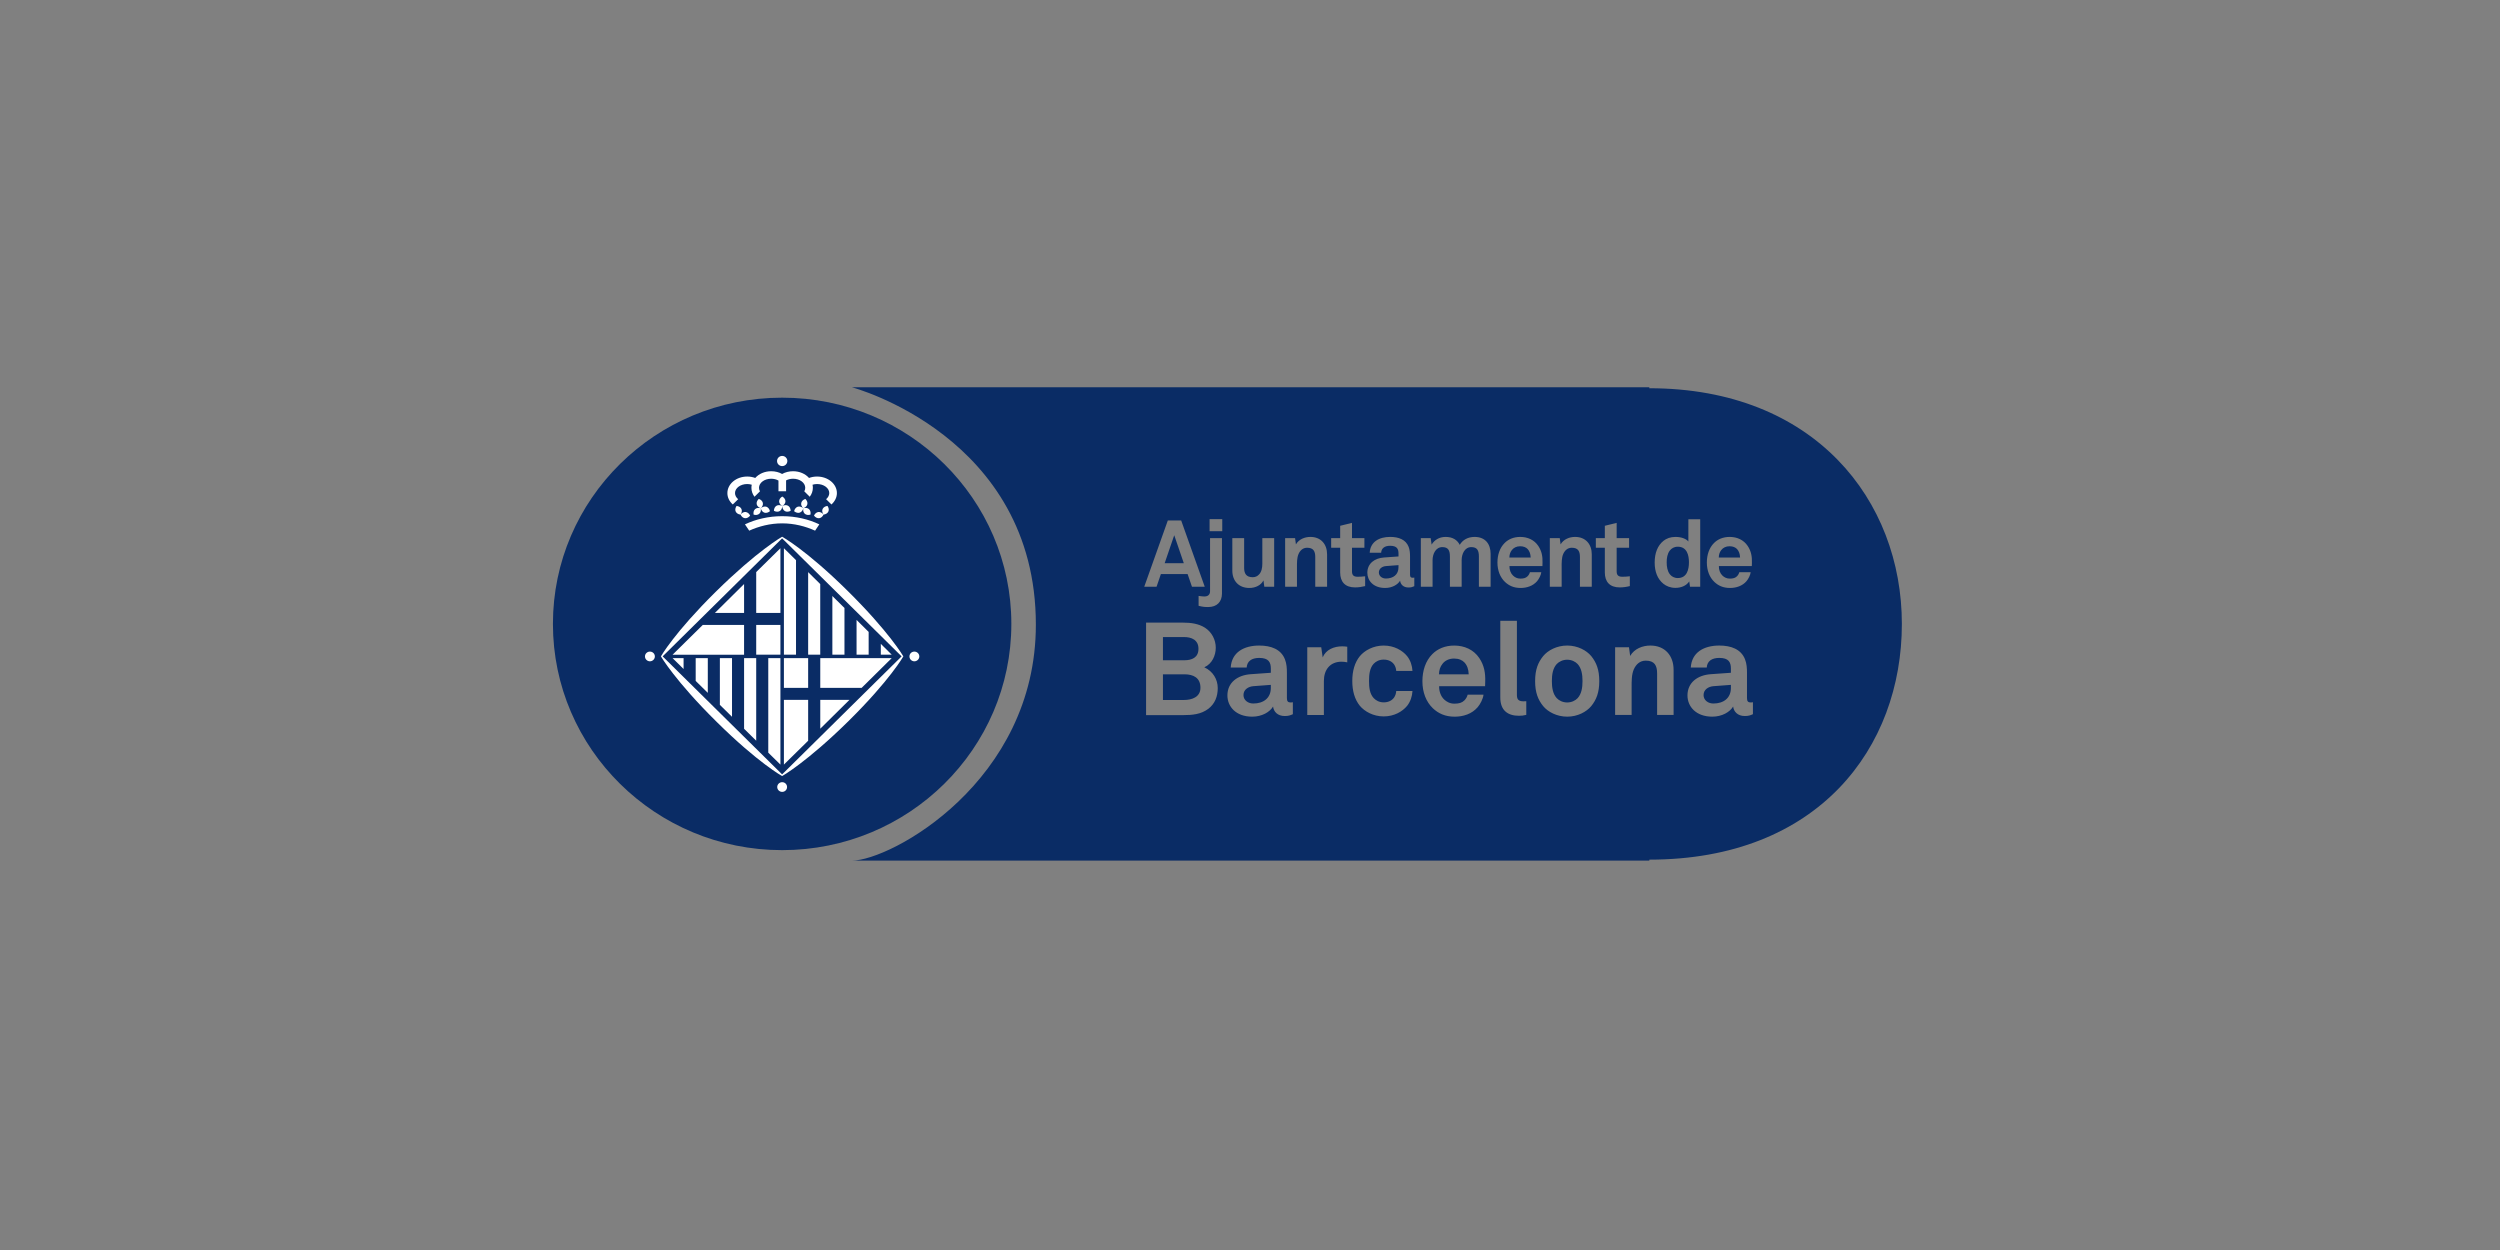 <?xml version="1.0" encoding="UTF-8" standalone="no"?><!DOCTYPE svg PUBLIC "-//W3C//DTD SVG 1.1//EN" "http://www.w3.org/Graphics/SVG/1.1/DTD/svg11.dtd"><svg width="100%" height="100%" viewBox="0 0 336 168" version="1.1" xmlns="http://www.w3.org/2000/svg" xmlns:xlink="http://www.w3.org/1999/xlink" xml:space="preserve" xmlns:serif="http://www.serif.com/" style="fill-rule:evenodd;clip-rule:evenodd;stroke-linejoin:round;stroke-miterlimit:1.414;"><rect x="0" y="0" width="336" height="168" fill="#808080" stroke="none"/><rect id="Page-18" serif:id="Page 18" x="-662" y="-3918.1" width="1920" height="5590.43" style="fill:none;"/><g id="Capa-1" serif:id="Capa 1"><path d="M193.877,89.209c-0.318,0.404 -0.46,0.825 -0.479,1.421l3.993,0c-0.017,-0.684 -0.213,-1.21 -0.568,-1.595c-0.3,-0.317 -0.762,-0.526 -1.402,-0.526c-0.674,0 -1.224,0.28 -1.544,0.7m-34.686,1.418l-2.893,0l0,3.451l2.823,0c1.064,0 2.218,-0.384 2.218,-1.645c0,-1.332 -0.94,-1.806 -2.148,-1.806m-0.07,-5.008l-2.823,0l0,3.12l2.877,0c1.028,0 1.898,-0.369 1.898,-1.542c0,-1.193 -0.923,-1.578 -1.952,-1.578m-2.59,-9.927l2.57,0l-1.285,-3.758l-1.285,3.758Zm14.266,16.774l0,-0.42l-2.344,0.176c-0.675,0.052 -1.332,0.455 -1.332,1.191c0,0.702 0.622,1.139 1.314,1.139c1.385,0 2.362,-0.737 2.362,-2.086m17.158,-16.209l0,-0.304l-1.682,0.128c-0.483,0.037 -0.954,0.326 -0.954,0.854c0,0.503 0.444,0.818 0.942,0.818c0.994,0 1.694,-0.528 1.694,-1.496m14.901,-1.321l2.865,0c-0.013,-0.489 -0.154,-0.867 -0.407,-1.144c-0.218,-0.226 -0.548,-0.377 -1.005,-0.377c-0.485,0 -0.88,0.201 -1.108,0.503c-0.229,0.29 -0.332,0.591 -0.345,1.018m7.772,13.73c-0.603,0 -1.1,0.264 -1.402,0.578c-0.533,0.579 -0.657,1.436 -0.657,2.296c0,0.858 0.124,1.715 0.657,2.293c0.302,0.317 0.799,0.578 1.402,0.578c0.605,0 1.101,-0.261 1.403,-0.578c0.532,-0.578 0.656,-1.435 0.656,-2.293c0,-0.86 -0.124,-1.717 -0.656,-2.296c-0.302,-0.314 -0.798,-0.578 -1.403,-0.578m16.364,-13.09c0,-0.941 -0.255,-2.099 -1.503,-2.099c-0.496,0 -0.841,0.228 -1.069,0.516c-0.331,0.427 -0.42,1.019 -0.42,1.583c0,0.568 0.089,1.172 0.42,1.599c0.228,0.29 0.573,0.514 1.069,0.514c1.248,0 1.503,-1.168 1.503,-2.113m4.008,-0.64l2.863,0c-0.013,-0.489 -0.152,-0.867 -0.407,-1.144c-0.216,-0.226 -0.548,-0.377 -1.005,-0.377c-0.485,0 -0.878,0.201 -1.108,0.503c-0.229,0.29 -0.33,0.591 -0.343,1.018m1.63,17.53l0,-0.42l-2.342,0.176c-0.676,0.052 -1.332,0.455 -1.332,1.191c0,0.702 0.62,1.139 1.313,1.139c1.386,0 2.361,-0.737 2.361,-2.086m2.96,3.52c-0.372,0.158 -0.566,0.245 -1.099,0.245c-0.956,0 -1.487,-0.595 -1.56,-1.277c-0.425,0.734 -1.489,1.364 -2.802,1.364c-2.2,0 -3.336,-1.364 -3.336,-2.853c0,-1.734 1.365,-2.731 3.121,-2.853l2.716,-0.193l0,-0.561c0,-0.858 -0.302,-1.436 -1.562,-1.436c-1.03,0 -1.633,0.456 -1.687,1.297l-2.144,0c0.124,-2.051 1.772,-2.959 3.831,-2.959c1.58,0 2.927,0.489 3.46,1.855c0.23,0.578 0.265,1.226 0.265,1.839l0,3.379c0,0.421 0.142,0.578 0.516,0.578c0.141,0 0.281,-0.035 0.281,-0.035l0,1.61Zm-0.135,-20.346c0,0 -0.014,0.302 -0.014,0.439l-4.428,0c-0.013,0.504 0.164,0.982 0.483,1.283c0.229,0.215 0.548,0.403 0.98,0.403c0.459,0 0.739,-0.088 0.968,-0.314c0.139,-0.139 0.255,-0.315 0.317,-0.553l1.528,0c-0.039,0.389 -0.305,0.905 -0.56,1.207c-0.559,0.651 -1.389,0.916 -2.226,0.916c-0.905,0 -1.567,-0.313 -2.088,-0.804c-0.662,-0.628 -1.017,-1.547 -1.017,-2.614c0,-1.044 0.318,-1.975 0.953,-2.615c0.496,-0.503 1.208,-0.828 2.113,-0.828c0.98,0 1.87,0.389 2.418,1.205c0.484,0.717 0.598,1.459 0.573,2.275m-6.95,3.217l-1.372,0l-0.102,-0.716c-0.396,0.604 -1.135,0.867 -1.86,0.867c-0.662,0 -1.21,-0.226 -1.617,-0.552c-0.787,-0.64 -1.169,-1.621 -1.169,-2.853c0,-1.283 0.395,-2.275 1.183,-2.917c0.407,-0.325 0.941,-0.526 1.616,-0.526c0.84,0 1.451,0.277 1.731,0.615l0,-2.99l1.59,0l0,9.072Zm-6.698,7.903c1.968,0 3.121,1.364 3.121,3.255l0,6.075l-2.215,0l0,-5.586c0,-1.067 -0.355,-1.715 -1.526,-1.715c-0.783,0 -1.297,0.491 -1.6,1.157c-0.319,0.718 -0.3,1.664 -0.3,2.433l0,3.711l-2.217,0l0,-9.102l1.862,0l0.159,1.171c0.549,-0.962 1.652,-1.399 2.716,-1.399m-2.761,-7.99c-0.446,0.112 -0.892,0.176 -1.362,0.176c-1.336,0 -1.998,-0.754 -1.998,-2.011l0,-3.319l-1.208,0l0,-1.293l1.208,0l0,-1.659l1.59,-0.39l0,2.049l1.669,0l0,1.293l-1.669,0l0,3.182c0,0.502 0.23,0.715 0.739,0.715c0.33,0 0.598,-0.012 1.031,-0.062l0,1.319Zm-5.115,0.087l-1.59,0l0,-4.009c0,-0.768 -0.255,-1.232 -1.096,-1.232c-0.56,0 -0.93,0.352 -1.146,0.831c-0.23,0.515 -0.216,1.193 -0.216,1.746l0,2.664l-1.59,0l0,-6.534l1.335,0l0.114,0.841c0.395,-0.69 1.185,-1.004 1.949,-1.004c1.412,0 2.24,0.979 2.24,2.336l0,4.361Zm-6.531,9.32c0.636,-0.77 1.826,-1.417 3.228,-1.417c1.403,0 2.591,0.647 3.231,1.417c0.69,0.856 1.08,1.82 1.08,3.363c0,1.54 -0.39,2.505 -1.08,3.362c-0.64,0.769 -1.828,1.416 -3.231,1.416c-1.402,0 -2.592,-0.647 -3.228,-1.416c-0.692,-0.857 -1.083,-1.822 -1.083,-3.362c0,-1.543 0.391,-2.507 1.083,-3.363m-0.089,-12.537c0,0 -0.012,0.302 -0.012,0.439l-4.43,0c-0.013,0.504 0.166,0.982 0.485,1.283c0.228,0.215 0.546,0.403 0.98,0.403c0.457,0 0.737,-0.088 0.966,-0.314c0.141,-0.139 0.255,-0.315 0.319,-0.553l1.528,0c-0.039,0.389 -0.307,0.905 -0.561,1.207c-0.56,0.651 -1.388,0.916 -2.227,0.916c-0.905,0 -1.565,-0.313 -2.086,-0.804c-0.662,-0.628 -1.019,-1.547 -1.019,-2.614c0,-1.044 0.319,-1.975 0.955,-2.615c0.495,-0.503 1.208,-0.828 2.111,-0.828c0.98,0 1.872,0.389 2.418,1.205c0.484,0.717 0.6,1.459 0.573,2.275m-6.975,3.217l-1.575,0l0,-4.06c0,-0.804 -0.217,-1.268 -1.02,-1.268c-0.903,0 -1.298,0.942 -1.298,1.759l0,3.569l-1.577,0l0,-4.06c0,-0.804 -0.216,-1.268 -1.019,-1.268c-0.904,0 -1.312,0.942 -1.312,1.759l0,3.569l-1.578,0l0,-6.534l1.324,0l0.127,0.866c0.369,-0.603 1.007,-1.029 1.885,-1.029c0.93,0 1.565,0.401 1.895,1.067c0.394,-0.678 1.107,-1.067 2,-1.067c1.413,0 2.148,0.928 2.148,2.286l0,4.411Zm-10.257,-0.075c-0.268,0.113 -0.408,0.175 -0.789,0.175c-0.687,0 -1.067,-0.427 -1.119,-0.916c-0.305,0.528 -1.069,0.98 -2.012,0.98c-1.578,0 -2.391,-0.98 -2.391,-2.047c0,-1.245 0.978,-1.962 2.238,-2.049l1.949,-0.139l0,-0.402c0,-0.617 -0.216,-1.031 -1.121,-1.031c-0.739,0 -1.171,0.327 -1.21,0.93l-1.538,0c0.089,-1.471 1.272,-2.123 2.748,-2.123c1.134,0 2.099,0.35 2.481,1.331c0.165,0.415 0.191,0.879 0.191,1.321l0,2.425c0,0.301 0.103,0.415 0.369,0.415c0.102,0 0.204,-0.025 0.204,-0.025l0,1.155Zm-6.606,-0.012c-0.446,0.112 -0.891,0.176 -1.362,0.176c-1.335,0 -1.995,-0.754 -1.995,-2.011l0,-3.319l-1.21,0l0,-1.293l1.21,0l0,-1.659l1.59,-0.39l0,2.049l1.667,0l0,1.293l-1.667,0l0,3.182c0,0.502 0.227,0.715 0.737,0.715c0.33,0 0.598,-0.012 1.03,-0.062l0,1.319Zm-5.115,0.087l-1.59,0l0,-4.009c0,-0.768 -0.255,-1.232 -1.096,-1.232c-0.559,0 -0.929,0.352 -1.146,0.831c-0.229,0.515 -0.216,1.193 -0.216,1.746l0,2.664l-1.59,0l0,-6.534l1.336,0l0.114,0.841c0.395,-0.69 1.184,-1.004 1.948,-1.004c1.412,0 2.24,0.979 2.24,2.336l0,4.361Zm-5.665,9.758c0.232,0.578 0.265,1.226 0.265,1.839l0,3.379c0,0.421 0.143,0.578 0.516,0.578c0.141,0 0.283,-0.035 0.283,-0.035l0,1.61c-0.372,0.158 -0.568,0.245 -1.099,0.245c-0.958,0 -1.489,-0.595 -1.56,-1.277c-0.425,0.734 -1.491,1.364 -2.804,1.364c-2.2,0 -3.334,-1.364 -3.334,-2.853c0,-1.734 1.364,-2.731 3.119,-2.853l2.718,-0.193l0,-0.561c0,-0.858 -0.302,-1.436 -1.563,-1.436c-1.029,0 -1.634,0.456 -1.687,1.297l-2.143,0c0.124,-2.051 1.771,-2.959 3.83,-2.959c1.581,0 2.927,0.489 3.459,1.855m-1.45,-9.758l-1.322,0l-0.116,-0.853c-0.317,0.64 -1.055,1.017 -1.897,1.017c-1.412,0 -2.288,-0.941 -2.288,-2.337l0,-4.361l1.588,0l0,4.009c0,0.767 0.305,1.245 1.146,1.245c0.369,0 0.625,-0.139 0.814,-0.329c0.382,-0.351 0.485,-0.941 0.485,-1.469l0,-3.456l1.59,0l0,6.534Zm-6.975,-7.464l-1.704,0l0,-1.622l1.704,0l0,1.622Zm-1.64,8.069l0,-7.139l1.601,0l0,7.442c0,1.116 -0.673,1.819 -1.856,1.819c-0.178,0 -0.355,0 -0.56,-0.023c-0.204,-0.027 -0.434,-0.064 -0.725,-0.139l0,-1.332c0.471,0.052 0.534,0.075 0.776,0.075c0.496,0 0.764,-0.263 0.764,-0.703m-0.714,-0.605l-1.717,0l-0.587,-1.709l-3.589,0l-0.584,1.709l-1.656,0l3.17,-8.91l1.795,0l3.168,8.91Zm-7.885,4.822l5.003,0c1.012,0 2.059,0.139 2.91,0.682c0.922,0.594 1.453,1.626 1.453,2.695c0,1.017 -0.478,2.155 -1.541,2.627c1.187,0.543 1.807,1.646 1.807,2.802c0,1.104 -0.372,2.102 -1.275,2.784c-0.976,0.734 -2.148,0.84 -3.354,0.84l-5.003,0l0,-12.43Zm21.665,3.309l1.878,0l0.195,1.363c0.425,-1.048 1.526,-1.486 2.608,-1.486c0.231,0 0.461,0.017 0.694,0.052l0,2.1c-0.25,-0.052 -0.516,-0.087 -0.764,-0.087c-1.562,0 -2.378,1.102 -2.378,2.575l0,4.585l-2.233,0l0,-9.102Zm6.05,4.533c0,-1.33 0.318,-2.469 1.01,-3.327c0.639,-0.771 1.81,-1.434 3.21,-1.434c1.403,0 2.52,0.647 3.16,1.434c0.426,0.541 0.674,1.26 0.709,1.979l-2.183,0c-0.017,-0.332 -0.124,-0.614 -0.266,-0.841c-0.267,-0.402 -0.746,-0.684 -1.42,-0.684c-0.603,0 -1.047,0.246 -1.348,0.561c-0.533,0.578 -0.622,1.455 -0.622,2.312c0,0.86 0.089,1.718 0.622,2.296c0.301,0.315 0.745,0.578 1.348,0.578c0.674,0 1.153,-0.28 1.42,-0.684c0.142,-0.228 0.249,-0.507 0.266,-0.841l2.183,0c-0.035,0.719 -0.283,1.438 -0.709,1.979c-0.64,0.787 -1.757,1.434 -3.16,1.434c-1.4,0 -2.571,-0.664 -3.21,-1.434c-0.692,-0.858 -1.01,-1.996 -1.01,-3.328m9.423,0.036c0,-1.453 0.442,-2.751 1.328,-3.643c0.691,-0.698 1.686,-1.154 2.944,-1.154c1.367,0 2.609,0.543 3.371,1.679c0.675,0.998 0.834,2.034 0.799,3.17c0,0 -0.018,0.42 -0.018,0.613l-6.174,0c-0.019,0.7 0.229,1.367 0.673,1.786c0.32,0.298 0.764,0.561 1.367,0.561c0.639,0 1.029,-0.122 1.349,-0.437c0.194,-0.195 0.354,-0.439 0.444,-0.773l2.128,0c-0.052,0.545 -0.426,1.264 -0.781,1.682c-0.779,0.91 -1.933,1.277 -3.104,1.277c-1.26,0 -2.183,-0.437 -2.909,-1.119c-0.921,-0.875 -1.417,-2.155 -1.417,-3.642m10.468,-8.125l2.233,0l0,9.946c0,0.526 0.124,0.876 0.886,0.876c0.195,0 0.25,-0.017 0.374,-0.017l0,1.837c-0.446,0.087 -0.533,0.122 -0.977,0.122c-1.506,0 -2.516,-0.717 -2.516,-2.45l0,-10.314Zm53.97,0.421c0,-16.617 -11.731,-31.677 -33.941,-31.677l0,-0.132l-107.176,0c0,0 24.727,6.529 24.727,31.908c0,21.097 -19.512,31.71 -24.729,31.71l107.178,0l0,-0.13c22.731,0 33.941,-15.062 33.941,-31.679" style="fill:#0a2c65;fill-rule:nonzero;"/><path d="M135.925,83.852c0,-16.784 -13.792,-30.405 -30.806,-30.405c-17.012,0 -30.806,13.621 -30.806,30.405c0,16.785 13.794,30.406 30.806,30.406c17.014,0 30.806,-13.621 30.806,-30.406" style="fill:#0a2c65;fill-rule:nonzero;"/><path d="M104.715,67.373c0,-0.258 0.164,-0.482 0.422,-0.641c0.26,0.159 0.427,0.383 0.427,0.641c0,0.25 -0.167,0.473 -0.427,0.64c-0.258,-0.167 -0.422,-0.39 -0.422,-0.64m0.774,1.319c-0.22,-0.124 -0.34,-0.382 -0.352,-0.679c0.27,-0.146 0.546,-0.171 0.776,-0.042c0.221,0.129 0.34,0.377 0.351,0.684c-0.269,0.136 -0.554,0.167 -0.775,0.037m-0.704,0c0.223,-0.124 0.342,-0.382 0.352,-0.679c-0.268,-0.146 -0.553,-0.171 -0.769,-0.042c-0.225,0.129 -0.344,0.377 -0.355,0.684c0.269,0.136 0.551,0.167 0.772,0.037m2.904,-1.099c0.055,-0.25 0.259,-0.438 0.551,-0.541c0.214,0.209 0.318,0.469 0.27,0.715c-0.054,0.246 -0.258,0.436 -0.547,0.538c-0.217,-0.205 -0.333,-0.463 -0.274,-0.712m0.475,1.457c-0.192,-0.176 -0.253,-0.445 -0.201,-0.745c0.297,-0.082 0.578,-0.049 0.768,0.119c0.186,0.174 0.253,0.447 0.194,0.742c-0.29,0.087 -0.568,0.047 -0.761,-0.116m-0.69,-0.149c0.251,-0.079 0.419,-0.296 0.489,-0.596c-0.231,-0.193 -0.504,-0.273 -0.742,-0.205c-0.255,0.086 -0.419,0.307 -0.494,0.604c0.238,0.189 0.508,0.274 0.747,0.197m3.085,-0.494c0.114,-0.23 0.351,-0.372 0.65,-0.412c0.177,0.246 0.231,0.524 0.125,0.755c-0.107,0.228 -0.352,0.376 -0.648,0.416c-0.171,-0.251 -0.233,-0.521 -0.127,-0.759m-0.478,1.241c0.261,-0.026 0.471,-0.211 0.605,-0.482c-0.184,-0.243 -0.437,-0.38 -0.694,-0.354c-0.254,0.032 -0.464,0.215 -0.593,0.483c0.186,0.243 0.432,0.37 0.682,0.353m-7.554,-2.055c-0.051,-0.25 -0.253,-0.438 -0.543,-0.541c-0.226,0.209 -0.335,0.469 -0.283,0.715c0.055,0.246 0.261,0.436 0.549,0.538c0.221,-0.205 0.33,-0.463 0.277,-0.712m-0.48,1.457c0.19,-0.176 0.255,-0.445 0.2,-0.745c-0.29,-0.082 -0.573,-0.049 -0.762,0.119c-0.195,0.174 -0.253,0.447 -0.2,0.742c0.29,0.087 0.57,0.047 0.762,-0.116m0.691,-0.149c-0.25,-0.079 -0.414,-0.296 -0.491,-0.596c0.231,-0.193 0.507,-0.273 0.75,-0.205c0.243,0.086 0.414,0.307 0.483,0.604c-0.231,0.189 -0.498,0.274 -0.742,0.197m-3.088,-0.494c-0.101,-0.23 -0.347,-0.372 -0.653,-0.412c-0.17,0.246 -0.227,0.524 -0.119,0.755c0.107,0.228 0.341,0.376 0.648,0.416c0.173,-0.251 0.229,-0.521 0.124,-0.759m0.481,1.241c-0.26,-0.026 -0.469,-0.211 -0.605,-0.482c0.184,-0.243 0.431,-0.38 0.69,-0.354c0.257,0.032 0.473,0.215 0.605,0.483c-0.189,0.243 -0.436,0.37 -0.69,0.353m4.304,-7.686c0,-0.381 0.307,-0.686 0.692,-0.686c0.379,0 0.693,0.305 0.693,0.686c0,0.377 -0.314,0.682 -0.693,0.682c-0.385,0 -0.692,-0.305 -0.692,-0.682m-4.314,8.512l0.571,0.848c1.292,-0.588 2.825,-0.982 4.423,-0.982c1.617,0 3.142,0.394 4.433,0.982l0.57,-0.848c-1.458,-0.693 -3.162,-1.099 -4.986,-1.099c-1.82,0 -3.54,0.399 -5.011,1.099m0.914,-5.327c-0.199,-0.059 -0.4,-0.093 -0.608,-0.093c-0.914,0 -1.642,0.55 -1.642,1.213c0,0.315 0.163,0.605 0.424,0.826l-0.722,0.709c-0.454,-0.4 -0.727,-0.938 -0.727,-1.53c0,-1.231 1.19,-2.224 2.667,-2.224c0.376,0 0.743,0.065 1.076,0.191c0.481,-0.55 1.265,-0.905 2.141,-0.905c0.545,0 1.049,0.13 1.471,0.368c0.426,-0.238 0.937,-0.368 1.473,-0.368c0.883,0 1.662,0.355 2.143,0.905c0.331,-0.126 0.697,-0.191 1.084,-0.191c1.469,0 2.664,0.993 2.664,2.224c0,0.592 -0.287,1.13 -0.733,1.53l-0.718,-0.709c0.261,-0.221 0.425,-0.511 0.425,-0.826c0,-0.663 -0.735,-1.213 -1.638,-1.213c-0.216,0 -0.416,0.034 -0.612,0.093c0.03,0.135 0.044,0.273 0.044,0.413c0,0.439 -0.149,0.855 -0.417,1.205l-0.734,-0.729c0.089,-0.152 0.127,-0.31 0.127,-0.476c0,-0.678 -0.73,-1.218 -1.635,-1.218c-0.345,0 -0.674,0.084 -0.938,0.222l0,1.461l-1.026,0l0,-1.436c-0.27,-0.158 -0.611,-0.247 -0.982,-0.247c-0.901,0 -1.633,0.54 -1.633,1.218c0,0.166 0.047,0.324 0.127,0.476l-0.734,0.729c-0.269,-0.35 -0.413,-0.766 -0.413,-1.205c0,-0.14 0.013,-0.278 0.046,-0.413m3.423,40.627c0,-0.357 0.3,-0.65 0.664,-0.65c0.367,0 0.658,0.293 0.658,0.65c0,0.367 -0.291,0.655 -0.658,0.655c-0.364,0 -0.664,-0.288 -0.664,-0.655m-17.776,-17.548c0,-0.367 0.302,-0.652 0.664,-0.652c0.365,0 0.665,0.285 0.665,0.652c0,0.356 -0.3,0.655 -0.665,0.655c-0.362,0 -0.664,-0.299 -0.664,-0.655m35.546,0c0,-0.367 0.295,-0.652 0.66,-0.652c0.362,0 0.667,0.285 0.667,0.652c0,0.356 -0.305,0.655 -0.667,0.655c-0.365,0 -0.66,-0.299 -0.66,-0.655m-17.342,-0.235l-3.254,0l0,-4.001l3.254,0l0,4.001Zm-3.254,-11.105l3.254,-3.206l0,8.702l-3.254,0l0,-5.496Zm6.981,22.669l-3.258,3.206l0,-8.703l3.258,0l0,5.497Zm-3.258,-11.103l3.258,0l0,4.001l-3.258,0l0,-4.001Zm-2.101,12.706l0,-12.706l1.632,0l0,14.309l-1.632,-1.603Zm-3.251,-3.21l0,-9.496l1.629,0l0,11.099l-1.629,-1.603Zm-3.255,-3.217l0,-6.279l1.632,0l0,7.884l-1.632,-1.605Zm-3.25,-3.215l0,-3.064l1.628,0l0,4.667l-1.628,-1.603Zm-3.105,-3.064l1.478,0l0,1.461l-1.478,-1.461Zm16.589,-13.169l0,12.708l-1.627,0l0,-14.311l1.627,1.603Zm3.255,3.215l0,9.493l-1.624,0l0,-11.098l1.624,1.605Zm3.257,3.215l0,6.278l-1.627,0l0,-7.886l1.627,1.608Zm3.25,3.215l0,3.063l-1.625,0l0,-4.673l1.625,1.61Zm3.103,3.063l-1.468,0l0,-1.458l1.468,1.458Zm1.563,0.226c0,0 -1.797,3.183 -7.343,8.667c-5.628,5.551 -8.952,7.421 -8.952,7.421c0,0 -3.22,-1.771 -8.769,-7.257c-5.629,-5.555 -7.521,-8.831 -7.521,-8.831c0,0 1.801,-3.183 7.35,-8.663c5.626,-5.553 8.94,-7.418 8.94,-7.418c0,0 3.229,1.763 8.776,7.248c5.623,5.553 7.519,8.833 7.519,8.833m-16.295,15.861l16.059,-15.861l-16.059,-15.863l-16.059,15.863l16.059,15.861Zm16.295,-15.861c0,0 -1.797,3.183 -7.343,8.667c-5.628,5.551 -8.952,7.421 -8.952,7.421c0,0 -3.22,-1.771 -8.769,-7.257c-5.629,-5.555 -7.521,-8.831 -7.521,-8.831c0,0 1.801,-3.183 7.35,-8.663c5.626,-5.553 8.94,-7.418 8.94,-7.418c0,0 3.229,1.763 8.776,7.248c5.623,5.553 7.519,8.833 7.519,8.833m-16.295,15.861l16.059,-15.861l-16.059,-15.863l-16.059,15.863l16.059,15.861Z" style="fill:#fff;fill-rule:nonzero;"/><path d="M110.244,97.938l0,-3.879l3.924,0l-3.924,3.879Z" style="fill:#fff;fill-rule:nonzero;"/><path d="M96.077,82.382l3.927,-3.891l0,3.891l-3.927,0Z" style="fill:#fff;fill-rule:nonzero;"/><path d="M110.244,88.45l0,4.003l5.556,0l4.048,-4.003l-9.604,0Z" style="fill:#fff;fill-rule:nonzero;"/><path d="M94.453,83.99l-4.06,4.003l9.61,0l0,-4.003l-5.55,0Z" style="fill:#fff;fill-rule:nonzero;"/></g></svg>